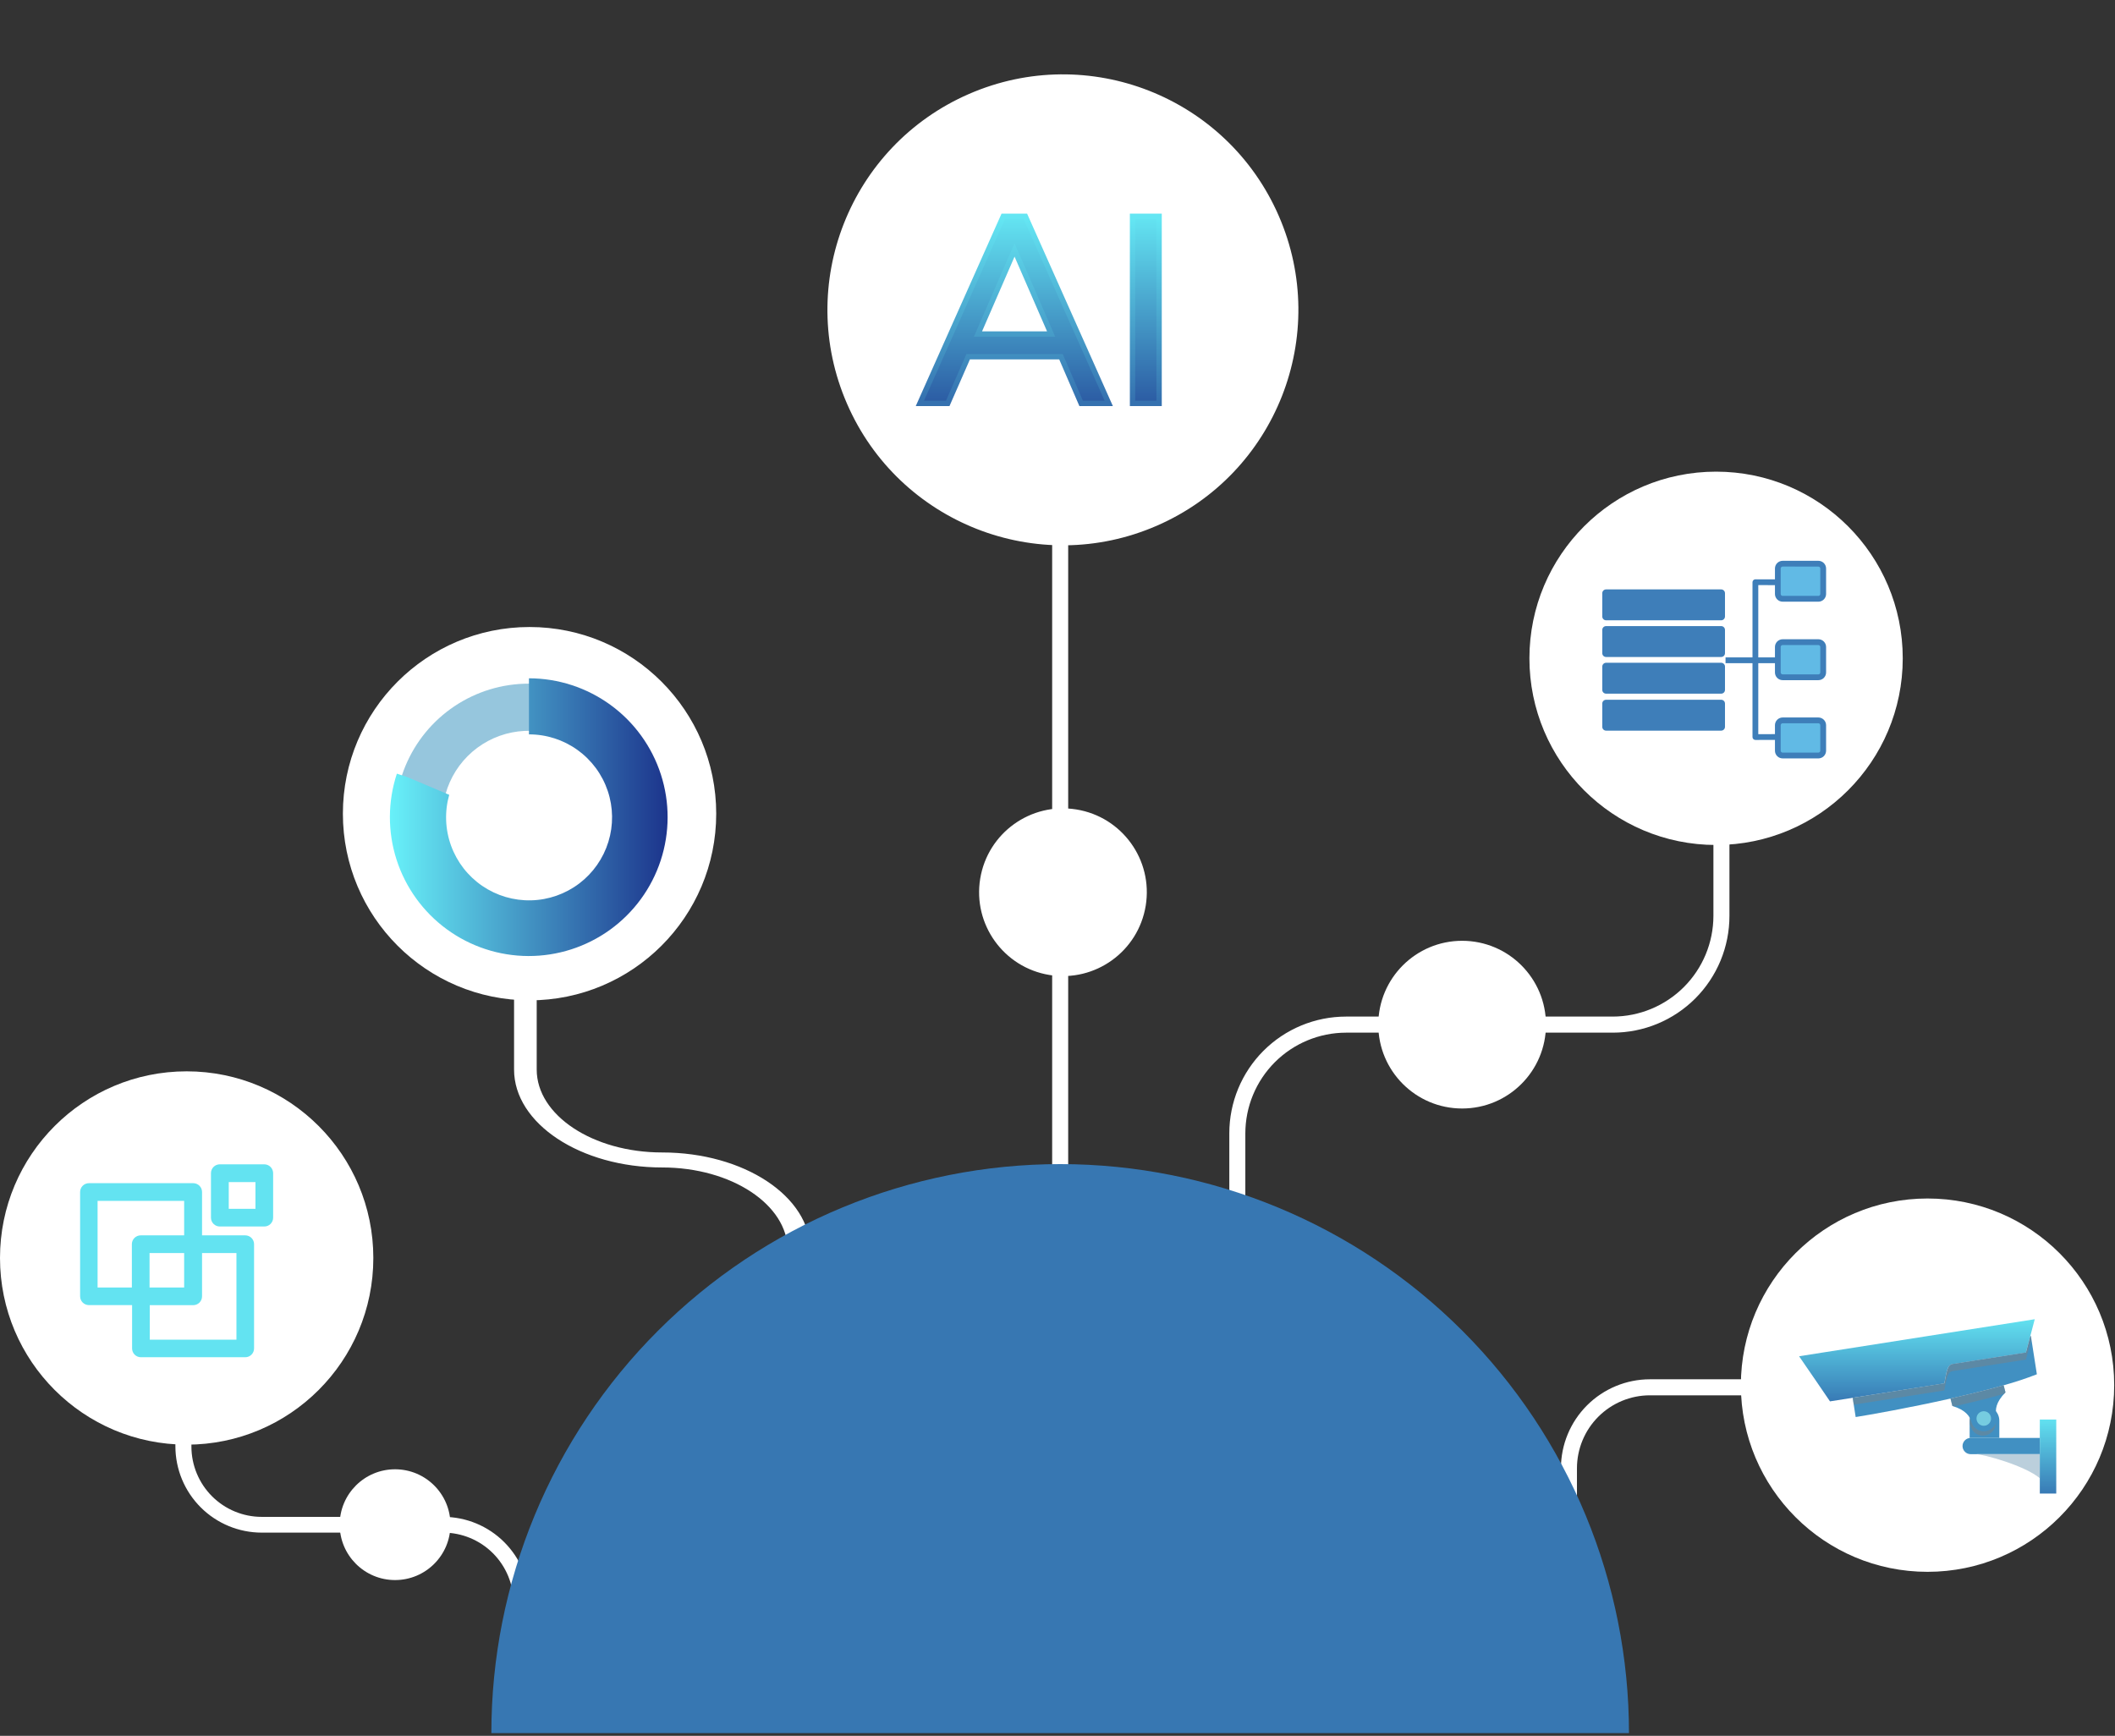 <svg width="396" height="325" viewBox="0 0 396 325" fill="none" xmlns="http://www.w3.org/2000/svg">
<rect x="0" y="0" width="396" height="325" fill="#333333" stroke="none"/>
<path d="M363.08 288.059L362.38 288.769L364.5 290.889L365.21 290.189C364.49 289.499 363.79 288.759 363.08 288.059Z" fill="#BCBEC0"/>
<path d="M349.03 276.718C349.8 277.348 350.57 277.998 351.33 278.638L351.98 277.878C351.22 277.228 350.44 276.578 349.67 275.938L349.03 276.718Z" fill="#BCBEC0"/>
<path d="M353.6 280.599L355.84 282.599L356.51 281.849C355.77 281.179 355.01 280.509 354.26 279.849L353.6 280.599Z" fill="#BCBEC0"/>
<path d="M358.05 284.619L360.23 286.679L360.92 285.959C360.2 285.259 359.46 284.569 358.73 283.889L358.05 284.619Z" fill="#BCBEC0"/>
<path d="M344.35 272.958C345.14 273.568 345.93 274.198 346.7 274.818L347.33 274.038L344.96 272.168L344.35 272.958Z" fill="#BCBEC0"/>
<path d="M339.561 269.349C340.361 269.929 341.171 270.539 341.971 271.139L342.571 270.339C341.771 269.739 340.961 269.129 340.151 268.539L339.561 269.349Z" fill="#BCBEC0"/>
<path d="M309.97 152.239C310.9 152.609 311.83 152.999 312.75 153.389L313.14 152.459L310.35 151.309L309.97 152.239Z" fill="#BCBEC0"/>
<path d="M315.49 154.568C316.41 154.958 317.34 155.368 318.25 155.768L318.65 154.858C317.74 154.448 316.81 154.048 315.89 153.648L315.49 154.568Z" fill="#BCBEC0"/>
<path d="M198.85 159.559V160.559H201.85V159.559H198.85Z" fill="#BCBEC0"/>
<path d="M298.75 147.919L301.57 148.919L301.92 147.979L299.09 146.979L298.75 147.919Z" fill="#BCBEC0"/>
<path d="M204.84 160.608L207.84 160.688V159.688L204.84 159.608V160.608Z" fill="#BCBEC0"/>
<path d="M321.01 157.009L323.73 158.269L324.16 157.369C323.25 156.939 322.33 156.509 321.42 156.099L321.01 157.009Z" fill="#BCBEC0"/>
<path d="M304.391 150.018L307.191 151.108L307.551 150.178L304.741 149.088L304.391 150.018Z" fill="#BCBEC0"/>
<path d="M192.84 159.618V160.618L195.84 160.568V159.568L192.84 159.618Z" fill="#BCBEC0"/>
<path d="M200 75.488H197V305.468H200V75.488Z" fill="white"/>
<path d="M216.611 98.427C238.931 88.708 249.147 62.735 239.428 40.415C229.708 18.094 203.735 7.879 181.415 17.598C159.094 27.317 148.879 53.29 158.598 75.611C168.317 97.931 194.29 108.147 216.611 98.427Z" fill="white"/>
<path d="M151.73 293.799H147.49V234.109C147.49 225.549 136.95 218.589 123.99 218.589C108.69 218.589 96.25 210.359 96.25 200.259V143.849H100.49V200.259C100.49 208.819 111.03 215.779 123.98 215.779C139.28 215.779 151.73 223.999 151.73 234.109V293.799Z" fill="white"/>
<path d="M233.17 293.798H230.17V212.198C230.169 209.328 230.733 206.486 231.83 203.833C232.928 201.181 234.537 198.771 236.566 196.741C238.595 194.711 241.004 193.101 243.656 192.002C246.308 190.904 249.15 190.338 252.02 190.338H301.95C306.947 190.333 311.738 188.347 315.273 184.815C318.808 181.284 320.799 176.495 320.81 171.498V124.658H323.81V171.498C323.81 174.368 323.244 177.211 322.146 179.862C321.047 182.514 319.437 184.923 317.407 186.952C315.377 188.981 312.967 190.59 310.315 191.688C307.663 192.785 304.82 193.35 301.95 193.348H252.02C247.021 193.356 242.23 195.346 238.696 198.882C235.163 202.417 233.175 207.21 233.17 212.208V293.798Z" fill="white"/>
<path d="M321.309 158.209C340.612 158.209 356.259 142.561 356.259 123.259C356.259 103.956 340.612 88.309 321.309 88.309C302.007 88.309 286.359 103.956 286.359 123.259C286.359 142.561 302.007 158.209 321.309 158.209Z" fill="white"/>
<path d="M295.26 314.629H292.26V274.899C292.265 270.483 294.022 266.249 297.146 263.128C300.269 260.006 304.504 258.251 308.92 258.249H353.74V261.249H308.92C305.299 261.251 301.828 262.69 299.267 265.249C296.706 267.808 295.265 271.278 295.26 274.899V314.629Z" fill="white"/>
<path d="M360.9 294.298C380.203 294.298 395.85 278.651 395.85 259.348C395.85 240.046 380.203 224.398 360.9 224.398C341.598 224.398 325.95 240.046 325.95 259.348C325.95 278.651 341.598 294.298 360.9 294.298Z" fill="white"/>
<path d="M99.15 319.819H96.15V300.119C96.147 296.631 94.761 293.287 92.296 290.819C89.831 288.352 86.488 286.964 83 286.959H49C44.717 286.956 40.609 285.254 37.58 282.226C34.55 279.198 32.845 275.092 32.84 270.809V252.499H35.84V270.859C35.845 274.346 37.234 277.689 39.701 280.155C42.168 282.62 45.512 284.006 49 284.009H83C87.283 284.014 91.389 285.718 94.417 288.748C97.445 291.778 99.147 295.885 99.15 300.169V319.819Z" fill="white"/>
<path d="M34.95 270.488C54.252 270.488 69.9 254.841 69.9 235.538C69.9 216.236 54.252 200.588 34.95 200.588C15.648 200.588 0 216.236 0 235.538C0 254.841 15.648 270.488 34.95 270.488Z" fill="white"/>
<path d="M99.15 187.298C118.453 187.298 134.1 171.651 134.1 152.348C134.1 133.046 118.453 117.398 99.15 117.398C79.848 117.398 64.2 133.046 64.2 152.348C64.2 171.651 79.848 187.298 99.15 187.298Z" fill="white"/>
<path d="M214.517 169.58C215.912 161.022 210.106 152.954 201.548 151.559C192.99 150.163 184.922 155.97 183.526 164.528C182.131 173.085 187.938 181.154 196.495 182.549C205.053 183.945 213.122 178.138 214.517 169.58Z" fill="white"/>
<path d="M274.39 282.259C280.117 282.259 284.76 277.616 284.76 271.889C284.76 266.161 280.117 261.519 274.39 261.519C268.662 261.519 264.02 266.161 264.02 271.889C264.02 277.616 268.662 282.259 274.39 282.259Z" fill="white"/>
<path d="M73.97 295.839C79.697 295.839 84.34 291.196 84.34 285.469C84.34 279.741 79.697 275.099 73.97 275.099C68.242 275.099 63.6 279.741 63.6 285.469C63.6 291.196 68.242 295.839 73.97 295.839Z" fill="white"/>
<path d="M150.23 264.459C158.901 264.459 165.93 257.429 165.93 248.759C165.93 240.088 158.901 233.059 150.23 233.059C141.559 233.059 134.53 240.088 134.53 248.759C134.53 257.429 141.559 264.459 150.23 264.459Z" fill="white"/>
<path d="M273.761 207.548C282.431 207.548 289.461 200.519 289.461 191.848C289.461 183.178 282.431 176.148 273.761 176.148C265.09 176.148 258.061 183.178 258.061 191.848C258.061 200.519 265.09 207.548 273.761 207.548Z" fill="white"/>
<path d="M198.54 217.958C184.548 217.956 170.693 220.71 157.766 226.063C144.839 231.416 133.093 239.264 123.199 249.158C113.305 259.051 105.458 270.797 100.105 283.724C94.751 296.652 91.997 310.507 92 324.499H305C305.005 296.255 293.793 269.165 273.829 249.186C253.865 229.207 226.784 217.974 198.54 217.958Z" fill="#3777B2"/>
<path d="M188.17 40.505H187.845L187.713 40.801L172.543 74.831L172.23 75.534H173H177.121H177.448L177.579 75.235L181.275 66.788H198.65L202.298 75.233L202.429 75.534H202.757H206.829H207.6L207.286 74.831L192.116 40.801L191.984 40.505H191.659H188.17ZM196.805 62.538H183.112L189.958 46.798L196.805 62.538Z" fill="url(#paint0_linear_152_1288)" stroke="url(#paint1_linear_152_1288)"/>
<path d="M217.023 41V40.5H216.523H212.549H212.049V41V75.029V75.529H212.549H216.523H217.023V75.029V41Z" fill="url(#paint2_linear_152_1288)" stroke="url(#paint3_linear_152_1288)"/>
<path opacity="0.44" d="M99 128C94.055 128 89.221 129.466 85.11 132.214C80.999 134.961 77.794 138.866 75.902 143.435C74.01 148.003 73.516 153.03 74.481 157.88C75.446 162.73 77.828 167.184 81.325 170.68C84.822 174.176 89.277 176.557 94.127 177.521C98.978 178.484 104.004 177.988 108.572 176.095C113.14 174.201 117.044 170.996 119.79 166.884C122.537 162.771 124.002 157.937 124 152.992C123.998 146.363 121.363 140.006 116.675 135.32C111.987 130.633 105.629 128 99 128ZM99 169.171C95.802 169.171 92.675 168.223 90.016 166.446C87.356 164.669 85.284 162.143 84.06 159.188C82.836 156.234 82.516 152.982 83.14 149.845C83.764 146.708 85.304 143.827 87.565 141.565C89.827 139.304 92.708 137.764 95.845 137.14C98.982 136.516 102.234 136.836 105.188 138.06C108.143 139.284 110.669 141.357 112.446 144.016C114.223 146.675 115.171 149.802 115.171 153C115.171 155.123 114.753 157.226 113.94 159.187C113.127 161.149 111.936 162.931 110.434 164.432C108.932 165.933 107.15 167.123 105.188 167.935C103.226 168.747 101.123 169.164 99 169.163V169.171Z" fill="#127DB2"/>
<path d="M76.251 145.493L84.108 148.813C83.222 151.947 83.344 155.28 84.455 158.341C85.567 161.402 87.612 164.037 90.302 165.873C92.992 167.709 96.191 168.653 99.447 168.572C102.702 168.492 105.851 167.39 108.446 165.423C111.042 163.456 112.954 160.723 113.912 157.611C114.871 154.498 114.827 151.163 113.787 148.076C112.747 144.99 110.764 142.309 108.117 140.411C105.471 138.513 102.295 137.494 99.038 137.499V127C104.532 127.008 109.882 128.756 114.321 131.994C118.76 135.231 122.059 139.792 123.745 145.02C125.431 150.249 125.418 155.878 123.706 161.099C121.995 166.32 118.674 170.864 114.219 174.08C109.765 177.296 104.406 179.018 98.912 179C93.418 178.981 88.071 177.223 83.639 173.977C79.206 170.731 75.915 166.164 74.239 160.932C72.563 155.7 72.588 150.071 74.309 144.854L76.251 145.493Z" fill="url(#paint4_linear_152_1288)"/>
<g clip-path="url(#clip0_152_1288)">
<path d="M45.92 231.3H37.83V223.19C37.831 222.973 37.79 222.757 37.707 222.556C37.625 222.354 37.504 222.171 37.35 222.017C37.197 221.863 37.015 221.74 36.814 221.657C36.613 221.573 36.398 221.53 36.18 221.53H16.65C16.433 221.53 16.217 221.573 16.016 221.657C15.815 221.74 15.633 221.863 15.48 222.017C15.326 222.171 15.205 222.354 15.123 222.556C15.04 222.757 14.999 222.973 15 223.19V242.71C15 243.148 15.174 243.567 15.483 243.877C15.793 244.186 16.212 244.36 16.65 244.36H24.73V252.47C24.73 252.688 24.773 252.903 24.857 253.104C24.94 253.305 25.062 253.487 25.217 253.64C25.371 253.794 25.554 253.915 25.756 253.997C25.957 254.08 26.172 254.121 26.39 254.12H45.92C46.358 254.12 46.777 253.946 47.087 253.637C47.396 253.327 47.57 252.908 47.57 252.47V232.95C47.57 232.512 47.396 232.093 47.087 231.783C46.777 231.474 46.358 231.3 45.92 231.3ZM18.27 241.06V224.84H34.48V231.3H26.35C26.133 231.299 25.917 231.34 25.715 231.423C25.514 231.505 25.331 231.626 25.177 231.78C25.023 231.933 24.9 232.115 24.817 232.316C24.733 232.517 24.69 232.732 24.69 232.95V241.06H18.27ZM34.48 234.61V241.06H28V234.61H34.48ZM44.27 250.83H28.04V244.37H36.18C36.618 244.37 37.037 244.196 37.347 243.887C37.656 243.577 37.83 243.158 37.83 242.72V234.61H44.27V250.83ZM49.48 218H41.15C40.932 218 40.717 218.043 40.516 218.127C40.315 218.21 40.133 218.333 39.98 218.487C39.826 218.641 39.705 218.824 39.623 219.026C39.54 219.227 39.499 219.443 39.5 219.66V227.99C39.5 228.428 39.674 228.847 39.983 229.157C40.293 229.466 40.712 229.64 41.15 229.64H49.48C49.697 229.641 49.913 229.6 50.114 229.517C50.316 229.435 50.499 229.314 50.653 229.16C50.807 229.007 50.93 228.825 51.014 228.624C51.097 228.423 51.14 228.208 51.14 227.99V219.71C51.147 219.487 51.108 219.265 51.027 219.057C50.946 218.849 50.824 218.66 50.668 218.5C50.513 218.341 50.326 218.214 50.12 218.128C49.914 218.042 49.693 217.999 49.47 218H49.48ZM47.83 226.33H42.83V221.33H47.83V226.33Z" fill="#63E3F1"/>
</g>
<path d="M380.976 247L380.13 250.194L379.319 253.244L365.559 255.405C364.581 255.557 364.461 256.915 364.045 259.018L342.636 262.382L342.054 261.529L340.114 258.684L336.851 253.935L380.976 247Z" fill="url(#paint5_linear_152_1288)"/>
<path d="M381.372 257.311C379.339 258.101 377.266 258.787 375.163 259.367C372.078 260.248 368.617 261.09 365.198 261.859C357.437 263.601 349.858 264.94 347.445 265.316L346.886 261.719L364.057 259.003C364.472 256.895 364.597 255.545 365.574 255.386L379.331 253.228L380.142 250.178H380.258L381.372 257.311Z" fill="#4190C2"/>
<path d="M381.927 269.224V272.27H368.981C368.577 272.27 368.189 272.11 367.903 271.825C367.616 271.54 367.454 271.153 367.452 270.749C367.453 270.345 367.614 269.958 367.9 269.672C368.186 269.386 368.573 269.225 368.977 269.224H381.927Z" fill="#4190C2"/>
<path d="M381.927 272.27V276.768C379.133 274.397 371.333 272.27 369.986 272.27H381.927Z" fill="#E5E5E5"/>
<g style="mix-blend-mode:multiply" opacity="0.26">
<path d="M381.927 272.27V276.768C379.133 274.397 371.333 272.27 369.986 272.27H381.927Z" fill="#4190C2"/>
</g>
<path d="M385 265.782H381.923V279.643H385V265.782Z" fill="url(#paint6_linear_152_1288)"/>
<path d="M374.34 265.999V269.224H368.783V265.999C368.783 265.634 368.855 265.273 368.995 264.936C369.134 264.599 369.339 264.293 369.597 264.034C369.855 263.776 370.161 263.572 370.498 263.432C370.835 263.293 371.197 263.221 371.562 263.221C371.927 263.221 372.288 263.293 372.625 263.432C372.962 263.572 373.268 263.776 373.526 264.034C373.784 264.293 373.989 264.599 374.129 264.936C374.268 265.273 374.34 265.634 374.34 265.999Z" fill="#4190C2"/>
<path d="M373.794 264.951C373.95 265.574 373.853 266.234 373.524 266.785C373.195 267.337 372.661 267.736 372.039 267.895C371.416 268.054 370.757 267.96 370.203 267.634C369.65 267.308 369.249 266.776 369.087 266.154C368.842 265.215 368.039 263.981 365.547 263.244L365.198 261.858C368.617 261.082 372.078 260.248 375.152 259.367L375.497 260.702C373.662 262.541 373.557 263.993 373.794 264.951Z" fill="#4190C2"/>
<path d="M372.793 265.588C372.793 265.858 372.713 266.121 372.563 266.345C372.413 266.569 372.201 266.743 371.952 266.847C371.703 266.95 371.429 266.977 371.165 266.924C370.9 266.871 370.658 266.742 370.467 266.551C370.277 266.361 370.147 266.118 370.095 265.854C370.042 265.59 370.069 265.316 370.172 265.067C370.275 264.818 370.45 264.605 370.674 264.456C370.898 264.306 371.161 264.226 371.43 264.226C371.792 264.226 372.138 264.37 372.394 264.625C372.649 264.88 372.793 265.227 372.793 265.588Z" fill="#76CCE0"/>
<g style="mix-blend-mode:multiply" opacity="0.43">
<path d="M380.336 250.733L380.13 251.509L379.319 254.559L365.563 256.721C364.585 256.88 364.465 258.234 364.042 260.337L347.08 263L346.886 261.719L364.053 259.003C364.185 258.343 364.286 257.761 364.399 257.26C364.479 256.841 364.61 256.434 364.787 256.046C364.852 255.876 364.96 255.726 365.1 255.611C365.24 255.495 365.407 255.418 365.586 255.386L379.343 253.228L380.154 250.178H380.27L380.336 250.733Z" fill="#808080"/>
</g>
<g style="mix-blend-mode:multiply" opacity="0.43">
<path d="M375.497 260.702C375.412 260.788 375.323 260.881 375.253 260.966L375.152 260.994C372.269 261.816 369.048 262.612 365.839 263.322C365.745 263.287 365.648 263.26 365.547 263.229L365.385 262.588L365.198 261.839C368.617 261.063 372.075 260.233 375.152 259.352L375.497 260.702Z" fill="#808080"/>
</g>
<g style="mix-blend-mode:multiply" opacity="0.43">
<path d="M373.7 266.422C373.688 267.009 373.464 267.572 373.07 268.007C372.675 268.441 372.136 268.718 371.553 268.786C370.97 268.855 370.382 268.709 369.898 268.377C369.414 268.045 369.066 267.549 368.919 266.981C368.883 266.848 368.838 266.719 368.783 266.593V266.007C368.782 265.839 368.796 265.671 368.826 265.506C368.941 265.711 369.029 265.93 369.086 266.158C369.214 266.657 369.497 267.101 369.895 267.428C370.292 267.755 370.783 267.947 371.297 267.976C371.81 268.005 372.32 267.871 372.752 267.591C373.184 267.312 373.516 266.903 373.7 266.422Z" fill="#808080"/>
</g>
<path d="M322.263 110.356H300.713C300.319 110.356 300 110.675 300 111.069V115.428C300 115.821 300.319 116.141 300.713 116.141H322.263C322.657 116.141 322.976 115.821 322.976 115.428V111.069C322.976 110.675 322.657 110.356 322.263 110.356Z" fill="#3E7EB9"/>
<path d="M322.263 117.226H300.713C300.319 117.226 300 117.545 300 117.939V122.298C300 122.692 300.319 123.011 300.713 123.011H322.263C322.657 123.011 322.976 122.692 322.976 122.298V117.939C322.976 117.545 322.657 117.226 322.263 117.226Z" fill="#3E7EB9"/>
<path d="M322.263 124.093H300.713C300.319 124.093 300 124.412 300 124.806V129.165C300 129.559 300.319 129.878 300.713 129.878H322.263C322.657 129.878 322.976 129.559 322.976 129.165V124.806C322.976 124.412 322.657 124.093 322.263 124.093Z" fill="#3E7EB9"/>
<path d="M322.263 131.017H300.713C300.319 131.017 300 131.336 300 131.729V136.089C300 136.482 300.319 136.801 300.713 136.801H322.263C322.657 136.801 322.976 136.482 322.976 136.089V131.729C322.976 131.336 322.657 131.017 322.263 131.017Z" fill="#3E7EB9"/>
<path d="M328.67 138.544C328.526 138.544 328.388 138.486 328.286 138.385C328.184 138.283 328.127 138.145 328.127 138.001V109.01C328.127 108.866 328.184 108.728 328.286 108.626C328.388 108.524 328.526 108.467 328.67 108.467C331.021 108.467 333.45 108.467 335.743 108.518L335.717 109.6C333.615 109.555 331.386 109.552 329.21 109.55V137.461C331.353 137.461 333.412 137.461 335.692 137.392L335.72 138.475C333.234 138.544 331.018 138.544 328.67 138.544Z" fill="#3E7EB9"/>
<path d="M340.469 105.535H333.774C333.275 105.535 332.871 105.939 332.871 106.438V111.211C332.871 111.709 333.275 112.114 333.774 112.114H340.469C340.968 112.114 341.372 111.709 341.372 111.211V106.438C341.372 105.939 340.968 105.535 340.469 105.535Z" fill="#61BAE5"/>
<path d="M340.461 112.656H333.777C333.393 112.655 333.025 112.503 332.754 112.231C332.483 111.96 332.331 111.592 332.331 111.208V106.445C332.331 106.062 332.483 105.694 332.754 105.423C333.026 105.152 333.393 105 333.777 105H340.461C340.845 105.001 341.212 105.153 341.483 105.424C341.754 105.695 341.906 106.062 341.907 106.445V111.216C341.905 111.598 341.752 111.964 341.481 112.234C341.21 112.504 340.844 112.655 340.461 112.656ZM333.769 106.078C333.673 106.078 333.581 106.116 333.513 106.183C333.445 106.251 333.407 106.342 333.406 106.438V111.208C333.406 111.256 333.416 111.303 333.434 111.347C333.452 111.391 333.479 111.431 333.513 111.465C333.546 111.498 333.586 111.525 333.63 111.543C333.674 111.561 333.721 111.571 333.769 111.571H340.461C340.557 111.57 340.649 111.532 340.716 111.464C340.784 111.396 340.822 111.304 340.822 111.208V106.445C340.821 106.35 340.783 106.259 340.715 106.192C340.648 106.124 340.557 106.086 340.461 106.085L333.769 106.078Z" fill="#3E7EB9"/>
<path d="M333.074 123.086H323.077V124.169H333.074V123.086Z" fill="#3E7EB9"/>
<path d="M340.469 120.229H333.774C333.275 120.229 332.871 120.633 332.871 121.131V125.904C332.871 126.403 333.275 126.807 333.774 126.807H340.469C340.968 126.807 341.372 126.403 341.372 125.904V121.131C341.372 120.633 340.968 120.229 340.469 120.229Z" fill="#61BAE5"/>
<path d="M340.461 127.35H333.777C333.393 127.35 333.026 127.197 332.754 126.926C332.483 126.655 332.331 126.288 332.331 125.904V121.134C332.331 120.944 332.368 120.756 332.441 120.581C332.514 120.405 332.62 120.246 332.754 120.112C332.889 119.978 333.048 119.871 333.223 119.799C333.399 119.726 333.587 119.688 333.777 119.688H340.461C340.845 119.689 341.212 119.842 341.483 120.113C341.754 120.384 341.906 120.751 341.907 121.134V125.904C341.906 126.287 341.754 126.655 341.483 126.926C341.212 127.197 340.845 127.349 340.461 127.35ZM333.769 120.771C333.721 120.771 333.674 120.781 333.63 120.799C333.586 120.817 333.546 120.844 333.513 120.878C333.479 120.911 333.452 120.951 333.434 120.995C333.416 121.039 333.406 121.086 333.406 121.134V125.904C333.406 125.952 333.416 125.999 333.434 126.043C333.452 126.087 333.479 126.127 333.513 126.161C333.546 126.194 333.586 126.221 333.63 126.239C333.674 126.257 333.721 126.267 333.769 126.267H340.461C340.557 126.266 340.649 126.228 340.716 126.16C340.784 126.092 340.822 126 340.822 125.904V121.134C340.822 121.038 340.784 120.946 340.716 120.878C340.649 120.811 340.557 120.772 340.461 120.771H333.769Z" fill="#3E7EB9"/>
<path d="M340.469 134.879H333.774C333.275 134.879 332.871 135.283 332.871 135.782V140.554C332.871 141.053 333.275 141.457 333.774 141.457H340.469C340.968 141.457 341.372 141.053 341.372 140.554V135.782C341.372 135.283 340.968 134.879 340.469 134.879Z" fill="#61BAE5"/>
<path d="M340.461 142H333.777C333.393 142 333.026 141.848 332.754 141.577C332.483 141.306 332.331 140.938 332.331 140.555V135.782C332.331 135.399 332.483 135.031 332.754 134.76C333.026 134.489 333.393 134.336 333.777 134.336H340.461C340.845 134.337 341.212 134.49 341.483 134.761C341.754 135.032 341.906 135.399 341.907 135.782V140.555C341.906 140.938 341.754 141.305 341.483 141.576C341.212 141.847 340.845 141.999 340.461 142ZM333.769 135.422C333.673 135.422 333.581 135.46 333.513 135.527C333.445 135.595 333.407 135.686 333.406 135.782V140.555C333.407 140.65 333.445 140.742 333.513 140.809C333.581 140.877 333.673 140.915 333.769 140.915H340.461C340.557 140.914 340.648 140.876 340.715 140.809C340.783 140.741 340.821 140.65 340.822 140.555V135.782C340.821 135.687 340.783 135.595 340.715 135.528C340.648 135.461 340.557 135.422 340.461 135.422H333.769Z" fill="#3E7EB9"/>
<defs>
<linearGradient id="paint0_linear_152_1288" x1="189.915" y1="41.005" x2="189.915" y2="75.034" gradientUnits="userSpaceOnUse">
<stop stop-color="#63E3F1"/>
<stop offset="1" stop-color="#2C5DA4"/>
</linearGradient>
<linearGradient id="paint1_linear_152_1288" x1="189.915" y1="41.005" x2="189.915" y2="75.034" gradientUnits="userSpaceOnUse">
<stop stop-color="#64E6F3"/>
<stop offset="1" stop-color="#3571AF"/>
</linearGradient>
<linearGradient id="paint2_linear_152_1288" x1="214.536" y1="41" x2="214.536" y2="75.029" gradientUnits="userSpaceOnUse">
<stop stop-color="#63E3F1"/>
<stop offset="1" stop-color="#2C5DA4"/>
</linearGradient>
<linearGradient id="paint3_linear_152_1288" x1="214.536" y1="41" x2="214.536" y2="75.029" gradientUnits="userSpaceOnUse">
<stop stop-color="#64E6F3"/>
<stop offset="1" stop-color="#3571AF"/>
</linearGradient>
<linearGradient id="paint4_linear_152_1288" x1="73.022" y1="153.03" x2="125.099" y2="153.03" gradientUnits="userSpaceOnUse">
<stop stop-color="#68F1F9"/>
<stop offset="1" stop-color="#1C348C"/>
</linearGradient>
<linearGradient id="paint5_linear_152_1288" x1="358.913" y1="247" x2="358.913" y2="262.382" gradientUnits="userSpaceOnUse">
<stop stop-color="#62E1F0"/>
<stop offset="1" stop-color="#387AB5"/>
</linearGradient>
<linearGradient id="paint6_linear_152_1288" x1="383.461" y1="265.782" x2="383.461" y2="279.643" gradientUnits="userSpaceOnUse">
<stop stop-color="#62E1F0"/>
<stop offset="1" stop-color="#387AB5"/>
</linearGradient>
<clipPath id="clip0_152_1288">
<rect width="36.13" height="36.13" fill="white" transform="translate(15 218)"/>
</clipPath>
</defs>
</svg>
